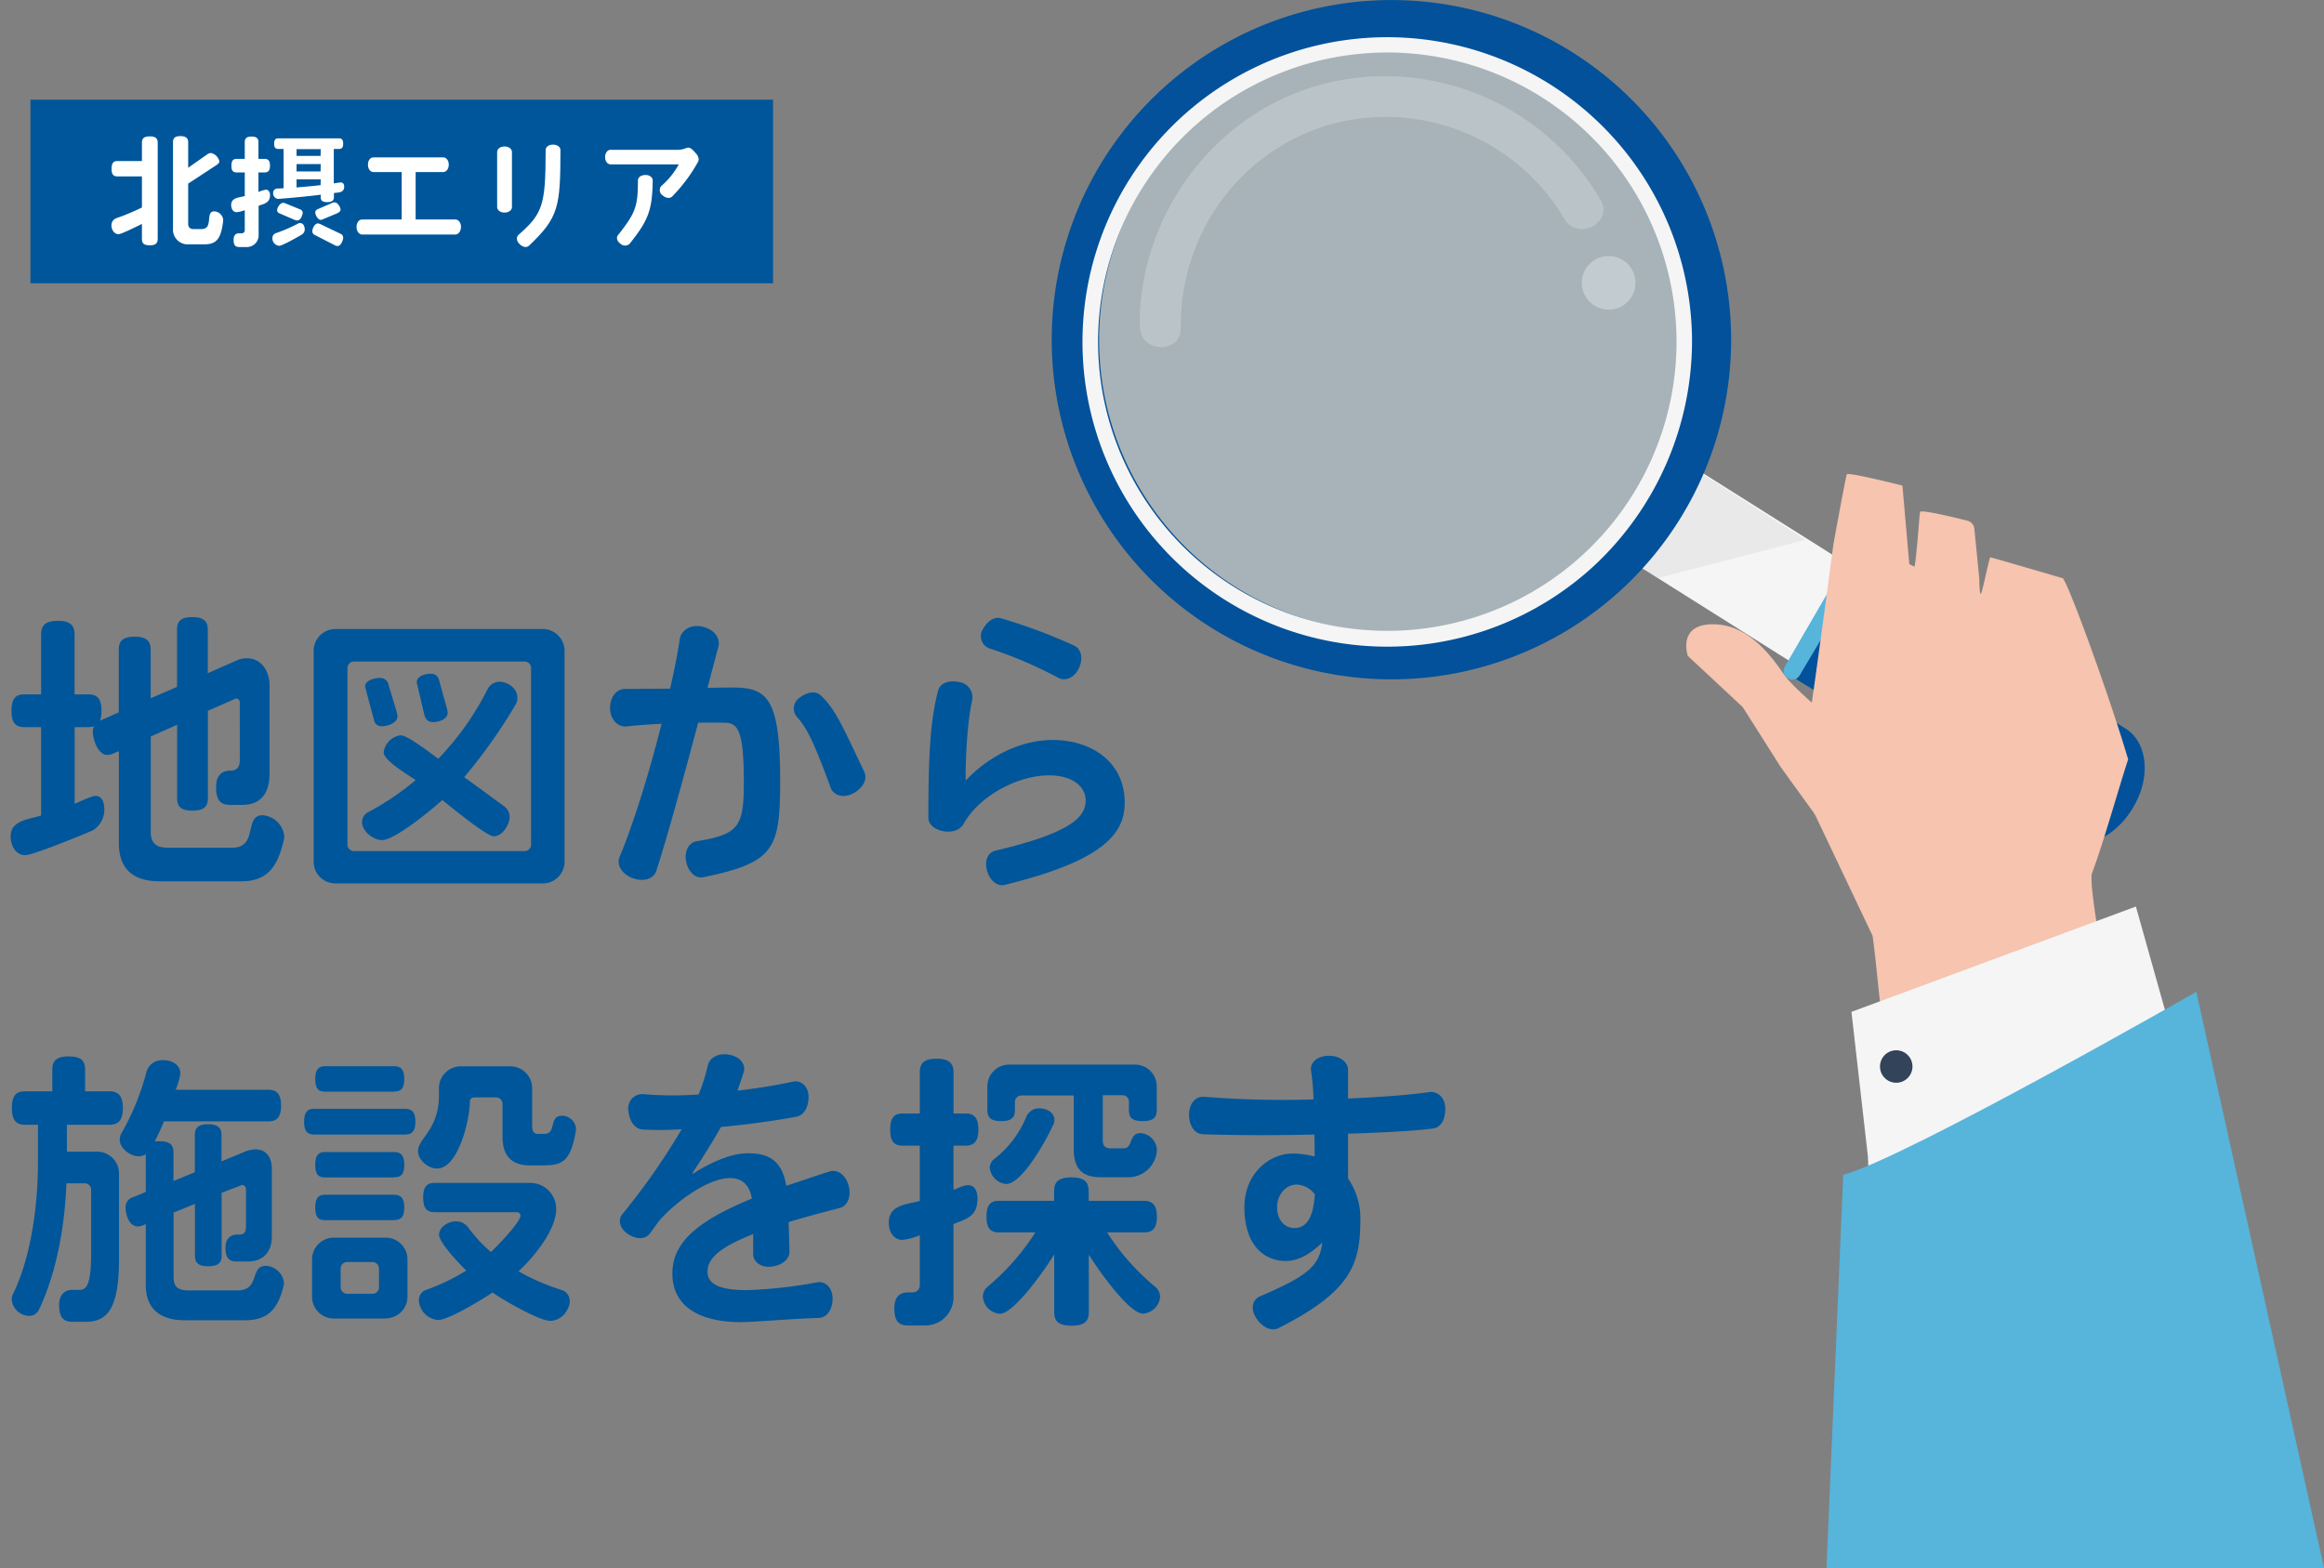 <svg xmlns="http://www.w3.org/2000/svg" viewBox="0 0 555.73 375.11"><rect x="0" y="0" width="555.73" height="375.11" fill="#808080" stroke="none"/><g style="isolation:isolate"><g id="bc89cc94-af3b-4f32-a09b-c6821dde0a97" data-name="Layer 1"><path d="M67.91,200.64c-1.47,6.79-4.06,10.15-10.29,10.15H38.36c-6.65,0-9.94-3-9.94-9.24V179.64l-1.12.49a4.22,4.22,0,0,1-1.68.42c-2.17,0-3.43-3.71-3.43-5.53a3.73,3.73,0,0,1,.28-1.33,3.79,3.79,0,0,1-1.33.21H17.85v18.34c1-.42,4.06-1.89,5-1.89,1.68,0,2.1,1.82,2.1,3.22a5.75,5.75,0,0,1-2.73,5c-2.52,1.12-14.35,5.95-16.17,5.95-2.38,0-3.5-2.38-3.5-4.48,0-3.92,4.41-4.06,7.28-5V173.9h-4c-2.1,0-3.08-1-3.08-3.92s1-3.92,3.08-3.92h4V151.71c0-2.11,1-3.23,4-3.23s4,1.12,4,3.23v14.35h3.29c2.1,0,3.15,1,3.15,3.92a6.83,6.83,0,0,1-.35,2.38l4.48-2v-15c0-2,.91-3.08,3.78-3.08s3.85,1.06,3.85,3.08V167l6.3-2.73V150.59c0-2,.91-3,3.64-3s3.72,1,3.72,3V161l7-3.08a5.9,5.9,0,0,1,2.31-.49c3.64,0,5.46,3.22,5.46,6.58v20.93c0,4.9-2.17,7.56-6.58,7.56H55.1c-2.31,0-3.43-1-3.43-4.27s1.89-3.92,3.36-3.92h.07c1.54,0,2.24-.91,2.24-2.45V168.09a.92.92,0,0,0-.91-1.05L49.71,170v20.93c0,2-1,2.94-3.72,2.94s-3.64-1-3.64-2.94V173.34l-6.3,2.8v22.75c0,2.52,1,3.85,4.13,3.85H55.52c6.3,0,2.73-7.77,7.28-7.77A5.64,5.64,0,0,1,68,200.22C68,200.36,67.91,200.5,67.91,200.64Z" fill="#00569a"/><path d="M129.72,211.28H80.29A5.2,5.2,0,0,1,75,206V155.7a5.21,5.21,0,0,1,5.25-5.26h49.43A5.21,5.21,0,0,1,135,155.7V206A5.2,5.2,0,0,1,129.72,211.28ZM127,159.76a1.55,1.55,0,0,0-1.54-1.54H84.63a1.55,1.55,0,0,0-1.54,1.54V202a1.55,1.55,0,0,0,1.54,1.54h40.82A1.55,1.55,0,0,0,127,202Zm-3.5,8.4A126.53,126.53,0,0,1,111,185.87c3.71,2.66,7.21,5.25,9.6,7a3.07,3.07,0,0,1,1.26,2.52c0,1.89-1.76,4.62-3.78,4.62-1.76,0-10.65-7.35-12.33-8.68-2.31,2.17-11.34,9.59-14.35,9.59-2.17,0-4.83-2.1-4.83-4.34a2.65,2.65,0,0,1,1.4-2.31,62.75,62.75,0,0,0,11.41-7.7c-1.54-1.12-7.63-4.62-7.63-6.65a4.68,4.68,0,0,1,4.06-4.06c1.75,0,7.49,4.55,9,5.6a67.87,67.87,0,0,0,11.83-16.73,3.2,3.2,0,0,1,2.81-1.68c2,0,4.27,1.61,4.27,3.78A3.14,3.14,0,0,1,123.49,168.16Zm-32.21,5.53a1.82,1.82,0,0,1-1.89-1.61l-2.1-7.84c0-1.54,2.24-2.1,3.5-2.1a2,2,0,0,1,2.1,1.61l2,6.65a4.82,4.82,0,0,1,.14.91C95.06,172.92,92.68,173.69,91.28,173.69Zm12.18-1c-1.12,0-1.68-.63-2-1.75l-1.82-7.7c0-1.61,2-2.1,3.36-2.1a1.92,1.92,0,0,1,2,1.61l1.89,6.79a4.82,4.82,0,0,1,.14.91C107.1,172.08,104.79,172.71,103.46,172.71Z" fill="#00569a"/><path d="M168.14,209.81c-1.75.35-3.57-1.19-4.06-3.78s.7-4.55,2.52-4.83c10.08-1.68,11.27-3.43,11.27-14.14,0-12.6-1.47-14.21-4.69-14.21-.77,0-3.15-.07-6.23,0-3.29,12.39-7.21,26.74-10,35.42-.63,1.89-3,2.73-5.67,1.75s-3.85-3.29-3.15-5c3.71-8.89,7.35-21.14,10.08-31.92-2.94.14-5.88.35-8.26.63-2,.28-4-1.47-4.06-4.27s1.61-4.69,3.5-4.69c2.94,0,6.93-.07,10.85-.07,1.12-4.83,1.89-9,2.31-11.83.28-2,2.45-3.65,5.39-3s4.34,2.8,3.85,4.77c-.7,2.66-1.61,6-2.59,9.87,2.87-.07,5.18-.07,6.09-.07,8.33,0,11.27,2.66,11.27,22.54C186.55,203.16,185.08,206.31,168.14,209.81Zm35.92-20.09c-2.45,1.33-4.76.42-5.39-1.26-3.85-10.43-5.67-14.42-8.12-17a3.11,3.11,0,0,1,.7-4.62c1.82-1.4,3.78-1.61,4.9-.63,3.43,3.22,4.9,6.51,10.5,18.34C207.49,186.22,206.51,188.39,204.06,189.72Z" fill="#00569a"/><path d="M240.24,211.63c-1.68.42-3.5-.91-4.2-3.36s.21-4.41,2-4.83c18.21-4.27,21.57-8.12,21.57-12,0-3.22-3-6-8.76-6-7.56,0-16.8,5-20.44,11.62-.77,1.33-2.45,2.1-4.69,1.75S222,197.14,222,195.6c0-15.54.49-23.31,2.31-30.38.42-1.75,2.45-2.66,5-2.1a3.68,3.68,0,0,1,3.15,4.41c-1.12,5-1.61,13.58-1.54,19.18,5-5.39,12.67-9.73,20.79-9.73,9.53,0,17.23,5.46,17.23,14.91C269,199.45,263.7,205.89,240.24,211.63ZM253,162.07a100.12,100.12,0,0,0-16.24-6.94,3.1,3.1,0,0,1-1.82-4.48c1.12-2.1,2.8-3.22,4.34-2.8a128.06,128.06,0,0,1,17.64,6.58c1.62.78,2.18,3,1.06,5.4S254.59,163,253,162.07Z" fill="#00569a"/><path d="M26.18,269H16v6.44h7.21a5.2,5.2,0,0,1,5.25,5.25v20.44c0,12.11-2.94,15-8,15H17.36c-2.17,0-3.22-1-3.22-4.06,0-2.87,1.82-3.57,3-3.57H19c2,0,2.8-2,2.8-9.24V284.57A1.55,1.55,0,0,0,20.23,283H15.89c-.49,11.69-2.73,22.19-6.65,30.38a2.56,2.56,0,0,1-2.38,1.33,4.29,4.29,0,0,1-4.06-3.92,3.05,3.05,0,0,1,.28-1.26c3.71-7.49,6-19,6-31.85V269H6c-2.1,0-3.15-1-3.15-4s1-4,3.15-4h6.51v-5.19c0-2.1,1-3.15,3.92-3.15s3.92,1,3.92,3.15v5.19h5.81c2.1,0,3.22,1.05,3.22,4S28.28,269,26.18,269Zm41.66,38.36c-1.33,5.74-3.78,8.4-9.31,8.4H44.24c-5.88,0-9.38-2.66-9.38-8.47V292.76l-.63.28a4.15,4.15,0,0,1-1.19.28c-2.17,0-3-2.73-3-4.55a2.39,2.39,0,0,1,1.82-2.45l3-1.26v-9a3.37,3.37,0,0,1-1.68.49c-2,0-4.55-1.89-4.55-4a3.1,3.1,0,0,1,.42-1.54,59.39,59.39,0,0,0,6-14.77A3.92,3.92,0,0,1,39,253.55c2,0,4.13,1,4.13,3.22A15.21,15.21,0,0,1,42,260.63H64.13c2,0,3.08,1,3.08,3.78s-1,3.78-3.08,3.78H39.2A50.7,50.7,0,0,1,37,273a5.66,5.66,0,0,1,1.12-.07c2.52,0,3.36.91,3.36,2.66v6.86l5.11-2.1v-8.89c0-1.68.78-2.59,3.16-2.59s3.22.91,3.22,2.59v6.3l5.74-2.38a6.56,6.56,0,0,1,2.38-.49c2.73,0,3.92,2.1,3.92,4.69V295.7c0,3.64-2,6-5.74,6H56.57c-1.82,0-2.66-.84-2.66-3.36s1.75-3.08,2.66-3.08h.7c1.19,0,1.54-.7,1.54-1.82v-9a1,1,0,0,0-.91-1.05L53,285.27v15.05c0,1.68-.84,2.52-3.22,2.52s-3.16-.84-3.16-2.52V287.93L41.51,290v15.33c0,2.38.91,3.29,3.64,3.29H56.71c5.6,0,2.94-5.88,6.86-5.88a4.54,4.54,0,0,1,4.34,4.2C67.91,307.11,67.84,307.25,67.84,307.39Z" fill="#00569a"/><path d="M96.81,271.34H75.18c-1.68,0-2.45-.77-2.45-3.08s.77-3.08,2.45-3.08H96.81c1.68,0,2.52.77,2.52,3.08S98.49,271.34,96.81,271.34Zm-4.62,44H79.87a5.2,5.2,0,0,1-5.25-5.25v-8.82A5.2,5.2,0,0,1,79.87,296H92.19a5.2,5.2,0,0,1,5.25,5.25v8.82A5.2,5.2,0,0,1,92.19,315.3Zm2-54.25H77.77c-1.61,0-2.38-.71-2.38-3s.77-3.09,2.38-3.09H94.22c1.61,0,2.45.77,2.45,3.09S95.83,261.05,94.22,261.05Zm0,20.51H77.77c-1.61,0-2.38-.7-2.38-3s.77-3.08,2.38-3.08H94.22c1.61,0,2.45.77,2.45,3.08S95.83,281.56,94.22,281.56Zm0,10.22H77.77c-1.61,0-2.38-.7-2.38-3s.77-3.08,2.38-3.08H94.22c1.61,0,2.45.77,2.45,3.08S95.83,291.78,94.22,291.78Zm-3.57,11.55a1.55,1.55,0,0,0-1.54-1.54H83a1.55,1.55,0,0,0-1.54,1.54v4.55A1.55,1.55,0,0,0,83,309.42h6.09a1.55,1.55,0,0,0,1.54-1.54Zm39.63-24.64h-3.43c-4.34,0-6.65-2.17-6.65-6.79V264a1.55,1.55,0,0,0-1.54-1.54H113.4c-.63,0-1.05.35-1.05,1.19,0,3.78-2.66,15.82-7.84,15.82-2.1,0-4.55-2-4.55-4.2,0-2.94,5-5.18,5-13.23v-1.75a5.21,5.21,0,0,1,5.25-5.26H122a5.21,5.21,0,0,1,5.25,5.26v8.89c0,1.54.42,2,1.47,2h1.47c3,0,.91-4.34,4.27-4.34a3.4,3.4,0,0,1,3.29,3.08v.21C136.58,277.64,134.48,278.69,130.28,278.69Zm5.46,34.37a4.68,4.68,0,0,1-4.13,2.8c-2.66,0-11.49-5.11-13.8-6.79-2.24,1.54-10.5,6.58-13,6.58a5,5,0,0,1-4.62-4.69,2.61,2.61,0,0,1,1.75-2.52,48.55,48.55,0,0,0,9.59-4.62c-1.4-1.33-6.51-6.65-6.51-8.54s2.24-3.22,4-3.22a3.6,3.6,0,0,1,2.87,1.33,34.65,34.65,0,0,0,5.53,6c1.33-1.19,7.08-7.14,7.08-8.75a.89.89,0,0,0-1-.77H104c-1.89,0-2.8-.84-2.8-3.5s.91-3.5,2.8-3.5h22.62a6.19,6.19,0,0,1,6.37,6.23c0,5.18-5.53,11.69-9,14.91a53.18,53.18,0,0,0,10.36,4.48,2.76,2.76,0,0,1,1.89,2.66A4.21,4.21,0,0,1,135.74,313.06Z" fill="#00569a"/><path d="M200.77,288.91q-7,1.79-12.19,3.36c.08,2.31.15,4.9.21,6.93.08,1.82-1.6,3.36-4.2,3.71s-4.48-1.12-4.48-2.94v-4.83c-8.68,3.43-10.92,6.16-10.92,9s2.59,4.41,9.45,4.41a109.31,109.31,0,0,0,16.88-1.89c1.82-.28,3.64,1.33,3.57,4.06s-1.47,4.41-3.36,4.48c-7.85.28-15.2,1-18.7,1-8.19,0-16.24-2.8-16.24-11.62,0-7.21,5.53-12.39,19-17.92-.63-3.64-2.59-4.9-5.25-4.9-5.18,0-12.81,5.53-16.94,10.22-.7,1-1.47,2-2.17,3-1,1.4-3.08,1.54-5.18.21s-2.52-3.43-1.47-4.76A160.07,160.07,0,0,0,163,270.08a82.62,82.62,0,0,1-9.24.07c-1.82-.07-3.29-1.89-3.5-4.55a3.39,3.39,0,0,1,3.71-3.92,79.85,79.85,0,0,0,13.09.07,42.7,42.7,0,0,0,2.17-6.87c.42-1.82,2.31-3.08,5-2.66s4.13,2.31,3.64,4.07c-.49,1.6-1,3.08-1.54,4.55,4.48-.5,9.1-1.26,13.38-2.17,1.82-.35,3.64,1.12,3.64,3.64s-1.12,4.41-2.87,4.76c-5.61,1.05-12,1.89-18.07,2.45-1.75,3.08-3.92,6.65-6.86,11.06l.28.07c2.38-1.61,8.26-4.83,12.81-4.83,5.25-.07,8.34,1.75,9.38,7.77,3.16-1,6.59-2.24,10.37-3.43,1.82-.56,3.85.77,4.55,3.43S202.59,288.49,200.77,288.91Z" fill="#00569a"/><path d="M230.86,274H228v10.57c1-.35,2.38-1.12,3.5-1.12,1.75,0,2.24,1.75,2.24,3.22,0,4.27-2.66,4.83-5.74,6.09V310a6.75,6.75,0,0,1-6.93,7h-3.92c-2.24,0-3.29-1-3.29-4.13s1.75-3.78,3.29-3.78h1.05a1.68,1.68,0,0,0,1.75-1.68v-12a14.49,14.49,0,0,1-4.13,1.12c-2.31,0-3.29-2.1-3.29-4.13,0-4.27,4.34-4.34,7.42-5.18V274h-4c-2.1,0-3.08-.91-3.08-3.85s1-3.85,3.08-3.85h4v-9.87c0-2.11,1-3.23,4-3.23s4.06,1.12,4.06,3.23v9.87h2.87c2,0,3.08,1,3.08,3.85S232.89,274,230.86,274Zm42.5,40.18c-3.5,0-11.27-11.27-13-14.14v13.72c0,2.24-1,3.29-4.13,3.29s-4.14-1.05-4.14-3.29V300c-1.75,2.94-9.52,14.21-13,14.21a4.42,4.42,0,0,1-4.06-4.06,3.14,3.14,0,0,1,1-2.31,56.45,56.45,0,0,0,11.55-13.09h-8.68c-2,0-3-.91-3-3.78s1-3.78,3-3.78h13.16v-2.24c0-2.24,1-3.36,4.14-3.36s4.13,1.12,4.13,3.36v2.24h13.23c2,0,3.08,1,3.08,3.78s-1,3.78-3.08,3.78h-8.82a55.26,55.26,0,0,0,11.62,13.09,3.14,3.14,0,0,1,1.05,2.31A4.42,4.42,0,0,1,273.36,314.18Zm-3.57-32.62h-6.51c-4.2,0-6.52-1.75-6.52-6.72V262H244.23a1.55,1.55,0,0,0-1.54,1.54v2c0,1.75-.84,2.59-3.29,2.59s-3.29-.84-3.29-2.59v-5.67a5.19,5.19,0,0,1,5.25-5.25h30a5.19,5.19,0,0,1,5.25,5.25v5.6c0,1.82-.84,2.66-3.36,2.66s-3.29-.84-3.29-2.66v-2a1.55,1.55,0,0,0-1.54-1.54H263.7v10.71c0,1.4.56,2,1.89,2h3.08c2.31,0,1.19-3.64,4.06-3.64a4.22,4.22,0,0,1,3.92,3.92A6.86,6.86,0,0,1,269.79,281.56ZM252,268.68c-1.33,3.08-7.42,14.49-11.41,14.49a4.39,4.39,0,0,1-3.92-3.85,2.73,2.73,0,0,1,1.12-2.17,24.2,24.2,0,0,0,7.63-10.08,3.32,3.32,0,0,1,3.15-2c1.61,0,3.57.91,3.57,2.8A2.16,2.16,0,0,1,252,268.68Z" fill="#00569a"/><path d="M342.8,269.87c-4,.56-11.55,1-20.45,1.26v10.71a16.69,16.69,0,0,1,2.94,10.08c0,10.71-2.52,17.08-19.53,25.69-1.61.84-3.78,0-5.32-2.31s-.91-4.48.84-5.25c11.34-4.9,14.21-7.14,14.91-12.88-2.52,2.45-5.53,4.41-8.68,4.41-5.46,0-9.94-4.06-9.94-12.81,0-8.26,6.09-12.88,11.48-12.88a20.82,20.82,0,0,1,5.32.7c0-1.61,0-3.43-.07-5.25-8.82.21-18.34.21-26.67-.07-1.82-.07-3.29-1.89-3.29-4.69s1.68-4.41,3.57-4.27a237.4,237.4,0,0,0,26.18.63,52.57,52.57,0,0,0-.63-7.14c-.07-1.83,1.68-3.3,4.34-3.3s4.55,1.55,4.55,3.36v6.87c8.06-.35,15.13-.91,19.4-1.54,1.82-.28,3.78,1.12,3.85,3.78S344.62,269.59,342.8,269.87ZM310,283.31c-2.59,0-4.62,2.52-4.62,5.39,0,3.08,1.82,5,4.13,5,3.15,0,4.55-2.87,4.9-8.05A5.66,5.66,0,0,0,310,283.31Z" fill="#00569a"/><polygon points="481.97 160.25 467.68 183.14 386.58 132.05 400.87 109.16 481.97 160.25" fill="#f5f5f5"/><path d="M509.91,193.41l-.17.27c-4.5,7.22-12.55,10.33-18,6.95l-62.25-38.21,16.36-27.51,62.38,39.31C513.68,177.6,514.42,186.19,509.91,193.41Z" fill="#02519a"/><polygon points="392.26 135.47 396.18 138.32 431.72 129.1 402.11 110.21 392.26 135.47" fill="#babbbe" opacity="0.2" style="mix-blend-mode:multiply"/><path d="M375.74,12.34a81.23,81.23,0,1,0,25.89,111.92A81.22,81.22,0,0,0,375.74,12.34ZM392,118.25A69.88,69.88,0,1,1,369.73,22,69.87,69.87,0,0,1,392,118.25Z" fill="#02519a"/><circle cx="332.73" cy="81.24" r="69.88" transform="translate(211.1 401.42) rotate(-82.92)" fill="#cee7f2" opacity="0.5"/><g opacity="0.22"><path d="M282.37,78.43C282,56.15,296.5,36,318,29.8a49.63,49.63,0,0,1,56.09,22.54c3.18,5.42,11.83.89,8.65-4.54A59.72,59.72,0,0,0,318.9,19.51c-24.74,5.27-43,26.53-46,51.39a53.09,53.09,0,0,0-.32,7.24c.09,6.27,9.85,6.6,9.76.29Z" fill="#fff"/></g><circle cx="385.27" cy="67.34" r="6.43" transform="matrix(0.99, -0.13, 0.13, 0.99, -5.5, 51.06)" fill="#fff" opacity="0.31"/><path d="M430.35,161.51l15.56-26.18a2,2,0,0,0-.54-2.67l-.27-.21a2,2,0,0,0-3,.62L426.8,159.42a2,2,0,0,0,.77,2.81l0,0A2,2,0,0,0,430.35,161.51Z" fill="#57b4db"/><path d="M400.9,81.74a69.16,69.16,0,1,1-95.85-63.83A69.17,69.17,0,0,1,400.9,81.74a1.86,1.86,0,0,0,3.71,0A72.88,72.88,0,1,0,381.52,135a73.66,73.66,0,0,0,23.09-53.22C404.62,79.35,400.9,79.35,400.9,81.74Z" fill="#f5f5f5"/><path d="M500.28,208.75c2.63-6.9,6.43-20.53,8.62-27.14-4.79-16.12-14.65-43-15.68-43.34-6-1.73-11.3-3.31-17.26-5-.27-.08-2,8.83-2.3,8.75s-.31-1.84-.38-3.88h0l-1.15-11.59a2.19,2.19,0,0,0-1.63-2c-3.5-.91-11-2.68-11.36-2.13-.12.2-.78,10.26-1.32,13.13l-1.26-.65-1.64-18.77s-13-3.29-13.29-2.68-3.2,16.63-3.2,16.63-5.05,38-5.62,40.7c-.84,4-3.48,7.5-3.1,11.44.42,4.41,2.35,8.5,4.26,12.51l13.8,29.05c1,6.57,2.05,21.62,3.57,28.09,17-3.43,34.1-6,53-12.06C504.91,239.57,499.15,211.72,500.28,208.75Z" fill="#f6c4af"/><polygon points="446.66 276.54 442.73 242 510.75 216.81 522.58 258.92 446.89 281.52 446.66 276.54" fill="#f5f5f5"/><path d="M525.2,237.21s-70,40-84.44,43.76l-4,94.14h119Z" fill="#57b4db"/><path d="M457.19,256.06a3.88,3.88,0,1,1-2.76-4.74A3.87,3.87,0,0,1,457.19,256.06Z" fill="#32435a"/><path d="M425.8,183.42l-9.07-14.31L403.6,156.87s-2.56-7.37,5.67-7.57S423,156,426.69,161.44c1.6,2.4,9.34,9.39,15.35,13.66,7.87,5.6-.35,30.23-.35,30.23S426.72,184.78,425.8,183.42Z" fill="#f6c4af"/><rect x="7.28" y="23.85" width="177.58" height="43.9" fill="#00569a"/><path d="M35.82,58.67c-1.42,0-1.88-.49-1.88-1.51v-3.6C33,54,29.09,56,28.34,56c-1.08,0-1.69-1.13-1.69-2.09a1.8,1.8,0,0,1,1.11-1.71,52.38,52.38,0,0,0,6.18-2.58V42.19H28.13c-1,0-1.45-.43-1.45-1.82s.47-1.86,1.45-1.86h5.81V34.13c0-1,.46-1.51,1.88-1.51s1.89.52,1.89,1.51v23C37.71,58.18,37.21,58.67,35.82,58.67Zm12.91-.23H45a3.51,3.51,0,0,1-3.63-3.77V34c0-.95.44-1.45,1.77-1.45S45,33.09,45,34v6.12l4.58-3.22a1.62,1.62,0,0,1,.87-.31,2.61,2.61,0,0,1,2,2c0,.32-.23.58-.61.84L45,43.91v9.74a1.12,1.12,0,0,0,1.16,1.13h2.06c2.9,0,.78-4.23,3-4.23a2.24,2.24,0,0,1,2.15,2v.2C52.85,57.48,51.54,58.44,48.73,58.44Z" fill="#fff"/><path d="M63.25,41.24H61.8v4.67a8.19,8.19,0,0,1,1.77-.55c.7,0,1,.69,1,1.27,0,1.89-1.36,2.09-2.73,2.58v6.94a2.8,2.8,0,0,1-2.87,2.93H57.22c-.93,0-1.36-.41-1.36-1.72s.72-1.56,1.27-1.56h.64a.73.73,0,0,0,.76-.73V50.26a8,8,0,0,1-1.92.49c-.93,0-1.33-.9-1.33-1.71,0-1.83,1.94-1.77,3.25-2.15V41.24H56.61c-.87,0-1.27-.38-1.27-1.6S55.74,38,56.61,38h1.92V34c0-.87.4-1.34,1.62-1.34s1.65.47,1.65,1.34v4h1.45c.87,0,1.31.4,1.31,1.62S64.12,41.24,63.25,41.24Zm9,14.82c-.93.55-4.73,2.73-5.51,2.73a1.79,1.79,0,0,1-1.6-1.86,1.22,1.22,0,0,1,.81-1.16,37.84,37.84,0,0,0,5.37-2.32.94.94,0,0,1,.43-.12,1.08,1.08,0,0,1,1,.84,1.9,1.9,0,0,1,.12.67A1.42,1.42,0,0,1,72.22,56.06Zm7.6-9.89v.93c0,.84-.41,1.24-1.6,1.24s-1.56-.4-1.56-1.24v-.53c-3,.38-6.53.73-10.13,1h-.06a1.32,1.32,0,0,1-1.18-1.42,1,1,0,0,1,.87-1.05l1.62-.08v-9.4H66.56c-.67,0-1-.29-1-1.25s.31-1.28,1-1.28h14.5c.67,0,1,.32,1,1.28s-.35,1.25-1,1.25H79.82v8.24l1.65-.24c.35,0,.84.21.84,1C82.31,46.17,80.86,46,79.82,46.17Zm-7.69,5.6c-.32.69-.67.95-1.1.95a1.42,1.42,0,0,1-.55-.11l-3.57-1.54c-.44-.17-.67-.41-.67-.78,0-.67.7-1.77,1.42-1.77a1.42,1.42,0,0,1,.55.11l3.46,1.42a.93.93,0,0,1,.69.88A2.22,2.22,0,0,1,72.13,51.77Zm4.53-16.1H70.91v1.62h5.75Zm0,3.57H70.91V41h5.75Zm0,3.65H70.91v1.94c2-.17,4-.34,5.75-.55Zm5.13,14.94c-.35.72-.7,1-1.1,1a1.34,1.34,0,0,1-.64-.17l-4.76-2.44a1,1,0,0,1-.64-.9c0-.66.58-1.88,1.31-1.88a1.69,1.69,0,0,1,.58.14l4.79,2.3a1.07,1.07,0,0,1,.72,1A2.47,2.47,0,0,1,81.79,57.83Zm-1-6.9-3.57,1.5a1.38,1.38,0,0,1-.55.15c-.7,0-1.31-1.16-1.31-1.8,0-.38.23-.61.64-.78l3.42-1.48a1.34,1.34,0,0,1,.55-.12c.41,0,.76.26,1.13.87a1.83,1.83,0,0,1,.32.87C81.38,50.52,81.15,50.75,80.75,50.93Z" fill="#fff"/><path d="M108.9,56.09H86.6c-.73,0-1.34-.76-1.34-1.83s.61-1.77,1.34-1.77h9.45V41.15H89.3c-.7,0-1.31-.67-1.31-1.77s.61-1.74,1.31-1.74H106c.7,0,1.31.7,1.31,1.74s-.61,1.77-1.31,1.77H99.39V52.49h9.51c.73,0,1.34.76,1.34,1.77S109.63,56.09,108.9,56.09Z" fill="#fff"/><path d="M120.65,50.84c-1.08,0-1.77-.61-1.77-1.31V36.34c0-.7.69-1.31,1.77-1.31s1.77.61,1.77,1.31V49.53C122.42,50.23,121.72,50.84,120.65,50.84Zm5.85,7.92c-.52.52-1.47.4-2.26-.38s-.81-1.71-.26-2.2c5.86-5.17,6.47-7.08,6.5-20.28,0-.73.69-1.33,1.77-1.31s1.77.58,1.77,1.31C134,49.5,133.61,52,126.5,58.76Z" fill="#fff"/><path d="M160.73,47c-.53.52-1.48.43-2.3-.29a1.49,1.49,0,0,1-.29-2.23,18.61,18.61,0,0,0,4.18-5.17H146c-.7,0-1.3-.69-1.3-1.74s.6-1.74,1.3-1.74h15.69a5.56,5.56,0,0,0,2.32-.38,1.38,1.38,0,0,1,.64-.14c.67.12,1.05.58,1.71,1.31s.9,1.47.55,2.11A38.57,38.57,0,0,1,160.73,47ZM150.54,58.32a1.6,1.6,0,0,1-2.2-.06c-.84-.61-1-1.45-.58-2,4.35-5.48,4.76-7,4.79-13.14,0-.69.69-1.24,1.74-1.27s1.79.58,1.79,1.27C156,50.29,155,52.75,150.54,58.32Z" fill="#fff"/></g></g></svg>